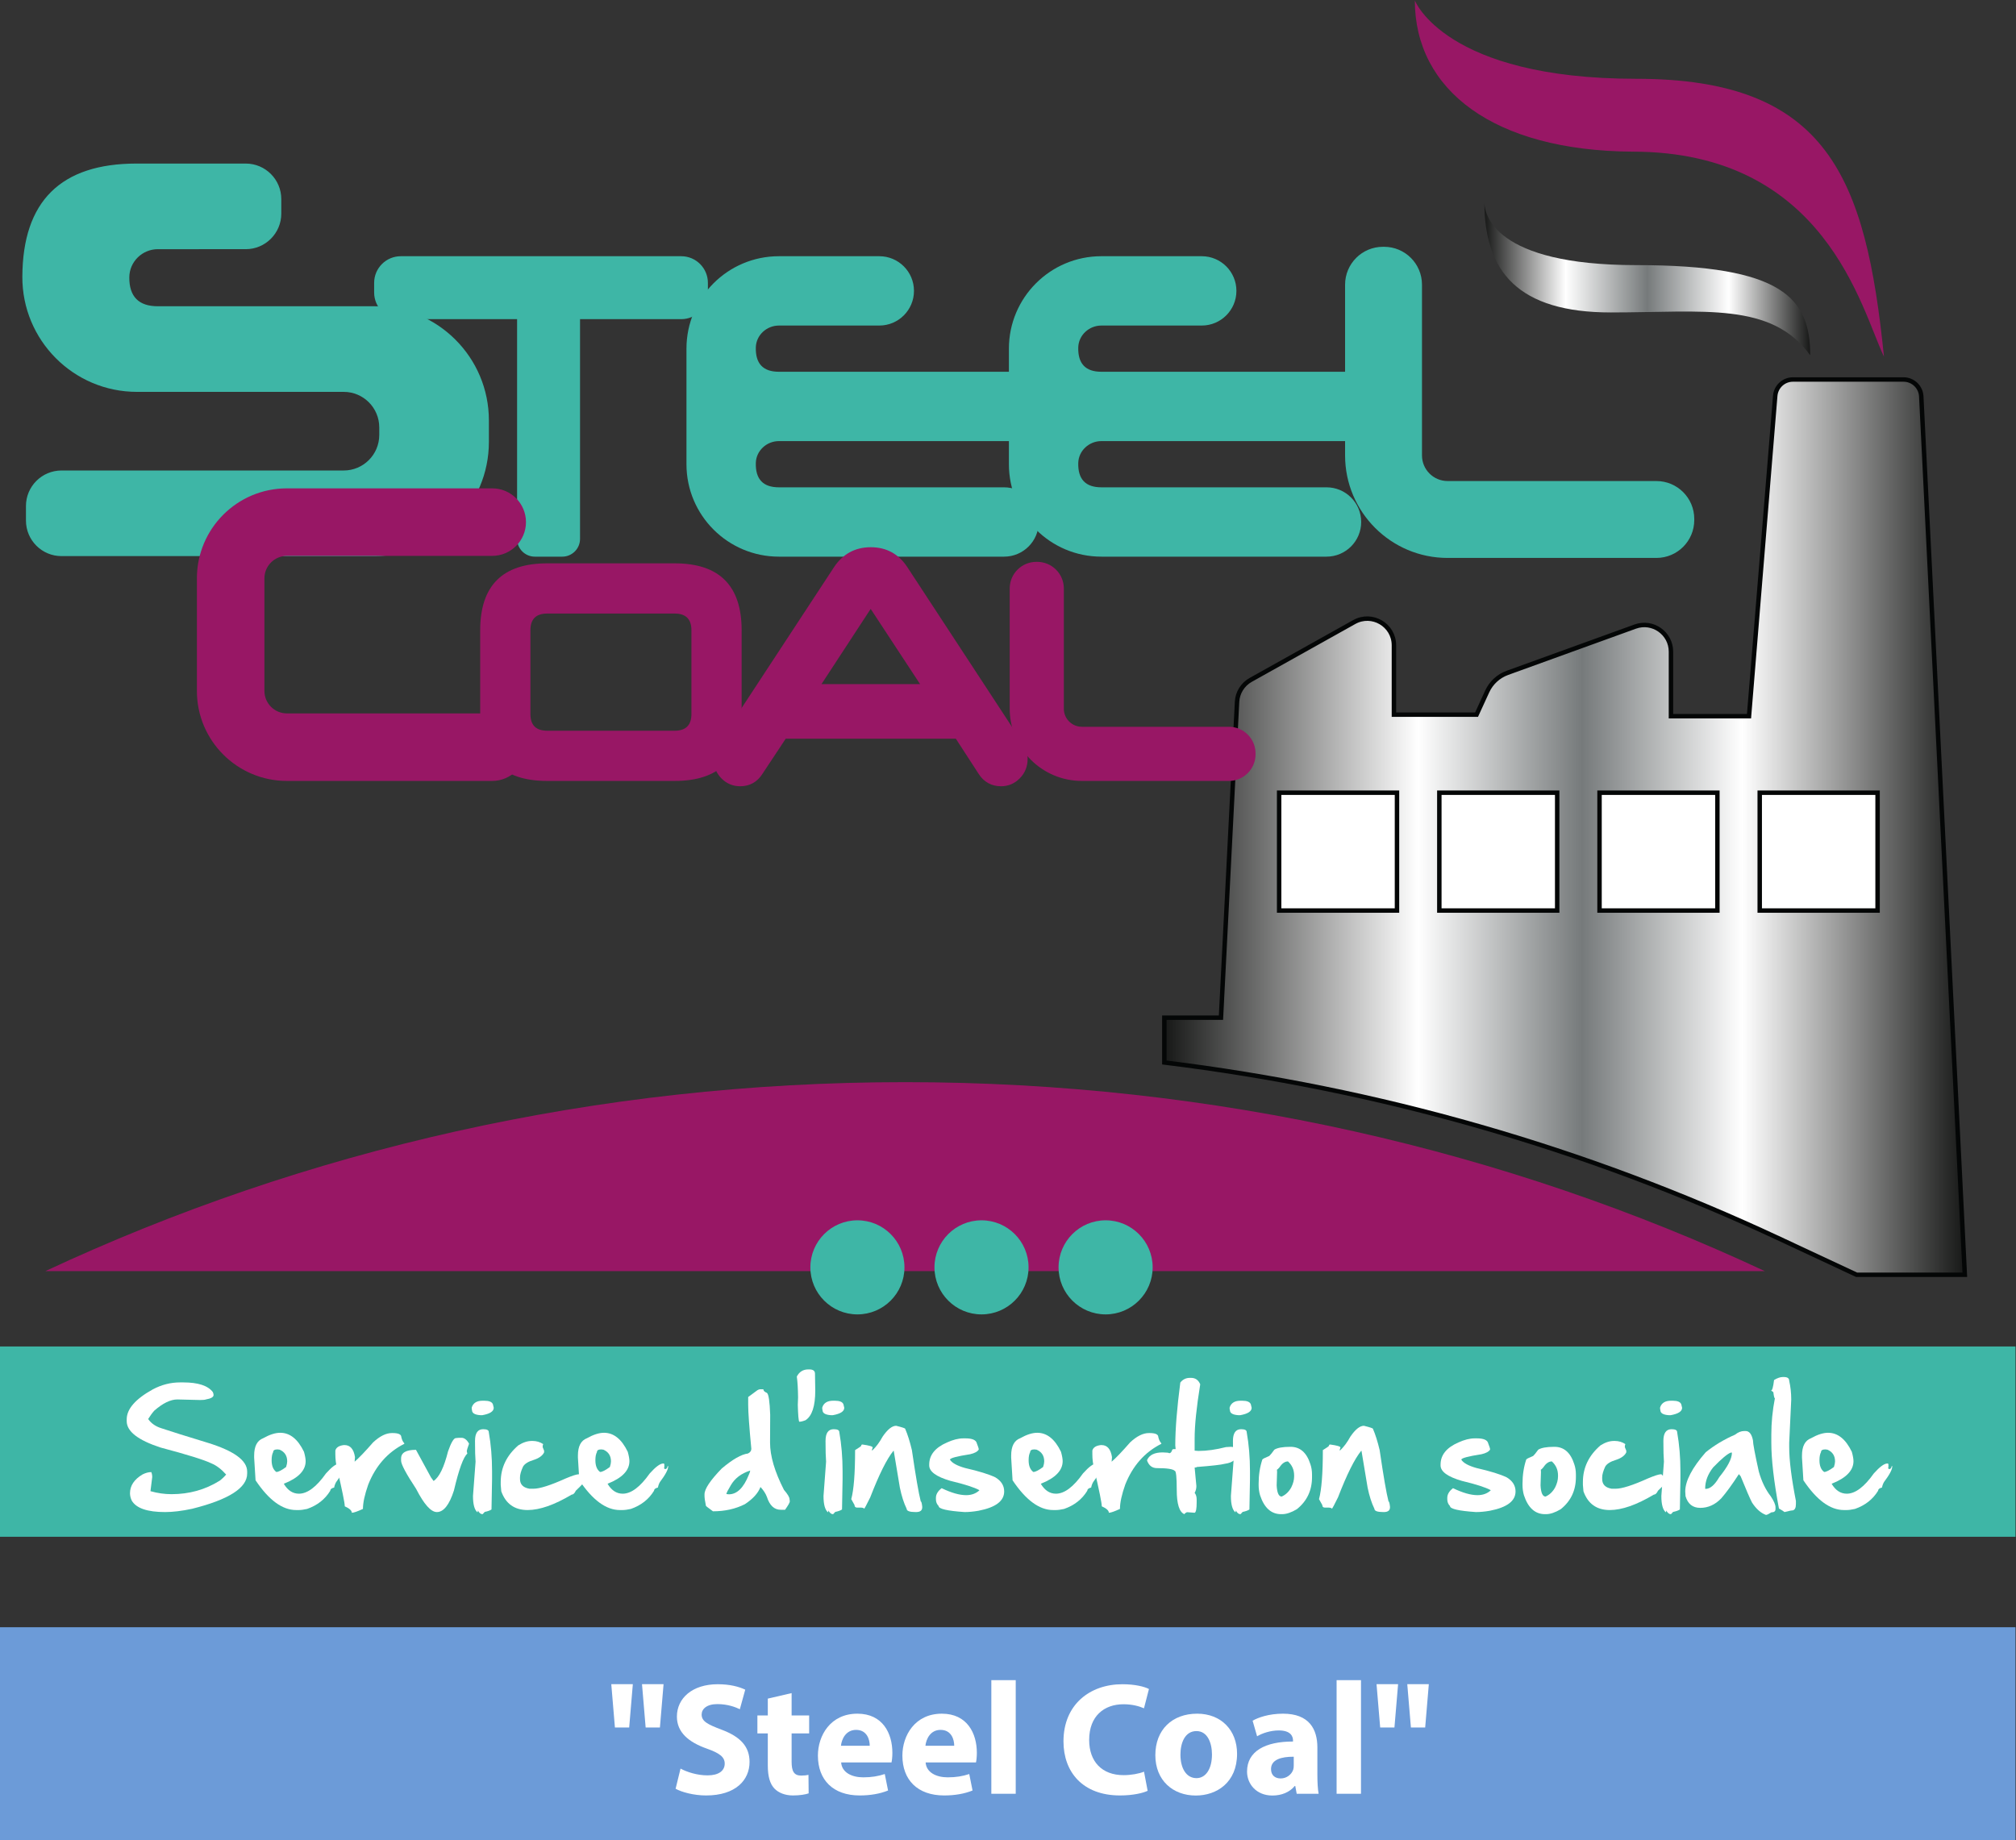<?xml version="1.0" encoding="UTF-8" standalone="no"?>
<svg
   xmlns:dc="http://purl.org/dc/elements/1.1/"
   xmlns:cc="http://creativecommons.org/ns#"
   xmlns:rdf="http://www.w3.org/1999/02/22-rdf-syntax-ns#"
   xmlns:svg="http://www.w3.org/2000/svg"
   xmlns="http://www.w3.org/2000/svg"
   xmlns:sodipodi="http://sodipodi.sourceforge.net/DTD/sodipodi-0.dtd"
   xmlns:inkscape="http://www.inkscape.org/namespaces/inkscape"
   version="1.1"
   id="svg2"
   xml:space="preserve"
   width="746.667"
   height="681.56"
   viewBox="0 0 746.667 681.56"
   sodipodi:docname="the-vector-converter-1250-ZBqXRtmypIRwTFEk.eps"><rect x="0" y="0" width="746.667" height="681.56" fill="#333333" stroke="none"/><defs
     id="defs6"><clipPath
       clipPathUnits="userSpaceOnUse"
       id="clipPath20"><path
         d="m 5158.53,1570.65 h 300.67 l -121,2440.83 c -1.3,26.3 -23,46.95 -49.33,46.95 h -307.22 c -25.72,0 -47.13,-19.73 -49.23,-45.36 l -72.84,-890.21 H 4642.7 v 179.3 c 0,51.37 -51.01,87.15 -99.31,69.66 l -355.07,-128.56 c -24.9,-9.01 -45.14,-27.65 -56.17,-51.72 l -29.53,-64.43 h -229.64 v 192.67 c 0,56.57 -60.85,92.27 -110.24,64.67 l -287.76,-160.81 c -22.26,-12.43 -36.56,-35.44 -37.86,-60.9 l -44.69,-877.65 h -157.35 v -124.52 c 594.87,-72.94 1167.79,-236.61 1710.21,-490.22 z"
         id="path18" /></clipPath><linearGradient
       x1="0"
       y1="0"
       x2="1"
       y2="0"
       gradientUnits="userSpaceOnUse"
       gradientTransform="matrix(2224.12,0,0,-2224.12,3235.08,2814.54)"
       spreadMethod="pad"
       id="linearGradient32"><stop
         style="stop-opacity:1;stop-color:#171817"
         offset="0"
         id="stop22" /><stop
         style="stop-opacity:1;stop-color:#ffffff"
         offset="0.317"
         id="stop24" /><stop
         style="stop-opacity:1;stop-color:#767a7b"
         offset="0.522"
         id="stop26" /><stop
         style="stop-opacity:1;stop-color:#ffffff"
         offset="0.722"
         id="stop28" /><stop
         style="stop-opacity:1;stop-color:#171817"
         offset="1"
         id="stop30" /></linearGradient><clipPath
       clipPathUnits="userSpaceOnUse"
       id="clipPath46"><path
         d="m 5029.54,4125.83 c 0,157.83 -74.93,250.46 -483.21,250.46 -396.28,0 -422.01,142.39 -422.01,174.98 0,-193.85 94.35,-306.52 351.67,-306.52 257.32,0 445.48,30.33 553.55,-118.92 z"
         id="path44" /></clipPath><linearGradient
       x1="0"
       y1="0"
       x2="1"
       y2="0"
       gradientUnits="userSpaceOnUse"
       gradientTransform="matrix(905.223,0,0,-905.223,4124.32,4338.55)"
       spreadMethod="pad"
       id="linearGradient58"><stop
         style="stop-opacity:1;stop-color:#171817"
         offset="0"
         id="stop48" /><stop
         style="stop-opacity:1;stop-color:#ffffff"
         offset="0.25"
         id="stop50" /><stop
         style="stop-opacity:1;stop-color:#767a7b"
         offset="0.5"
         id="stop52" /><stop
         style="stop-opacity:1;stop-color:#ffffff"
         offset="0.75"
         id="stop54" /><stop
         style="stop-opacity:1;stop-color:#171817"
         offset="1"
         id="stop56" /></linearGradient></defs><sodipodi:namedview
     pagecolor="#ffffff"
     bordercolor="#666666"
     borderopacity="1"
     objecttolerance="10"
     gridtolerance="10"
     guidetolerance="10"
     inkscape:pageopacity="0"
     inkscape:pageshadow="2"
     inkscape:window-width="640"
     inkscape:window-height="480"
     id="namedview4" /><g
     id="g10"
     inkscape:groupmode="layer"
     inkscape:label="ink_ext_XXXXXX"
     transform="matrix(1.333,0,0,-1.333,0,681.56)"><g
       id="g12"
       transform="scale(0.1)"><g
         id="g14"><g
           id="g16"
           clip-path="url(#clipPath20)"><path
             d="m 5158.53,1570.65 h 300.67 l -121,2440.83 c -1.3,26.3 -23,46.95 -49.33,46.95 h -307.22 c -25.72,0 -47.13,-19.73 -49.23,-45.36 l -72.84,-890.21 H 4642.7 v 179.3 c 0,51.37 -51.01,87.15 -99.31,69.66 l -355.07,-128.56 c -24.9,-9.01 -45.14,-27.65 -56.17,-51.72 l -29.53,-64.43 h -229.64 v 192.67 c 0,56.57 -60.85,92.27 -110.24,64.67 l -287.76,-160.81 c -22.26,-12.43 -36.56,-35.44 -37.86,-60.9 l -44.69,-877.65 h -157.35 v -124.52 c 594.87,-72.94 1167.79,-236.61 1710.21,-490.22 l 213.24,-99.7"
             style="fill:url(#linearGradient32);fill-opacity:1;fill-rule:nonzero;stroke:none"
             id="path34" /></g></g><path
         d="m 5158.53,1570.65 h 300.67 l -121,2440.83 c -1.3,26.3 -23,46.95 -49.33,46.95 h -307.22 c -25.72,0 -47.13,-19.73 -49.23,-45.36 l -72.84,-890.21 H 4642.7 v 179.3 c 0,51.37 -51.01,87.15 -99.31,69.66 l -355.07,-128.56 c -24.9,-9.01 -45.14,-27.65 -56.17,-51.72 l -29.53,-64.43 h -229.64 v 192.67 c 0,56.57 -60.85,92.27 -110.24,64.67 l -287.76,-160.81 c -22.26,-12.43 -36.56,-35.44 -37.86,-60.9 l -44.69,-877.65 h -157.35 v -124.52 c 594.87,-72.94 1167.79,-236.61 1710.21,-490.22 z"
         style="fill:none;stroke:#040606;stroke-width:12.348;stroke-linecap:butt;stroke-linejoin:miter;stroke-miterlimit:10;stroke-dasharray:none;stroke-opacity:1"
         id="path36" /><path
         d="m 5234.54,4122.12 c -50.62,498.59 -156.92,771.93 -688.41,771.93 -531.5,0 -615.02,217.66 -615.02,217.66 0,-248.03 217.66,-417.6 604.89,-420.13 536.56,0 635.26,-437.85 698.54,-569.46"
         style="fill:#981765;fill-opacity:1;fill-rule:nonzero;stroke:none"
         id="path38" /><g
         id="g40"><g
           id="g42"
           clip-path="url(#clipPath46)"><path
             d="m 5029.54,4125.83 c 0,157.83 -74.93,250.46 -483.21,250.46 -396.28,0 -422.01,142.39 -422.01,174.98 0,-193.85 94.35,-306.52 351.67,-306.52 257.32,0 445.48,30.33 553.55,-118.92"
             style="fill:url(#linearGradient58);fill-opacity:1;fill-rule:nonzero;stroke:none"
             id="path60" /></g></g><path
         d="m 3881.48,2582.77 h -327.45 v 327.46 h 327.45 v -327.46"
         style="fill:#ffffff;fill-opacity:1;fill-rule:nonzero;stroke:none"
         id="path62" /><path
         d="m 3881.48,2582.77 h -327.45 v 327.46 h 327.45 z"
         style="fill:none;stroke:#040606;stroke-width:12.348;stroke-linecap:butt;stroke-linejoin:miter;stroke-miterlimit:10;stroke-dasharray:none;stroke-opacity:1"
         id="path64" /><path
         d="m 4326.59,2582.77 h -327.45 v 327.46 h 327.45 v -327.46"
         style="fill:#ffffff;fill-opacity:1;fill-rule:nonzero;stroke:none"
         id="path66" /><path
         d="m 4326.59,2582.77 h -327.45 v 327.46 h 327.45 z"
         style="fill:none;stroke:#040606;stroke-width:12.348;stroke-linecap:butt;stroke-linejoin:miter;stroke-miterlimit:10;stroke-dasharray:none;stroke-opacity:1"
         id="path68" /><path
         d="m 4771.7,2910.23 v -327.46 h -327.46 v 327.46 h 327.46"
         style="fill:#ffffff;fill-opacity:1;fill-rule:nonzero;stroke:none"
         id="path70" /><path
         d="m 4771.7,2910.23 v -327.46 h -327.46 v 327.46 z"
         style="fill:none;stroke:#040606;stroke-width:12.348;stroke-linecap:butt;stroke-linejoin:miter;stroke-miterlimit:10;stroke-dasharray:none;stroke-opacity:1"
         id="path72" /><path
         d="m 5216.8,2910.23 v -327.46 h -327.45 v 327.46 h 327.45"
         style="fill:#ffffff;fill-opacity:1;fill-rule:nonzero;stroke:none"
         id="path74" /><path
         d="m 5216.8,2910.23 v -327.46 h -327.45 v 327.46 z"
         style="fill:none;stroke:#040606;stroke-width:12.348;stroke-linecap:butt;stroke-linejoin:miter;stroke-miterlimit:10;stroke-dasharray:none;stroke-opacity:1"
         id="path76" /><path
         d="M 5600,842.629 H 0 V 1371.42 H 5600 V 842.629"
         style="fill:#3eb6a6;fill-opacity:1;fill-rule:nonzero;stroke:none"
         id="path78" /><path
         d="m 509.152,1271.57 c 41.266,0 68.711,-9 82.289,-26.97 1.305,-3.25 1.954,-5.91 1.954,-7.96 0,-5.83 -7.114,-9.98 -21.344,-12.44 -2.457,-1.04 -7.91,-1.55 -16.328,-1.55 l -62.875,1.55 c -19.028,0 -40.399,-10.35 -64.055,-31.04 -5.332,-5.84 -11.023,-13.61 -17.102,-23.3 8.297,-12.04 20.524,-20.57 36.684,-25.64 26.676,-8.92 69.578,-22.38 128.719,-40.37 73.125,-22.53 109.664,-49.18 109.664,-79.98 v -5.62 c 0,-39.738 -50.985,-72.352 -152.957,-97.84 -28.34,-6.078 -53.375,-9.121 -75.129,-9.121 -49.297,0 -80.168,10.609 -92.586,31.84 -3.234,6.851 -4.875,13.652 -4.875,20.383 0,21.07 11.648,38.558 34.949,52.398 8.535,4.27 16.641,6.42 24.262,6.42 1.687,-4.03 2.531,-8.68 2.531,-13.99 l -4.848,-39.02 c 19.657,-5.57 39.145,-8.351 58.438,-8.351 49.301,0 93.941,12.5 133.93,37.48 6.875,5.281 12.804,11.001 17.871,17.081 -13.215,14.88 -26.867,25.23 -40.977,31.06 -20.043,9.7 -67.219,24.39 -141.5,44.07 -62.515,20.45 -93.773,44.83 -93.773,73.17 v 5.04 c 0,28.75 24.144,56.51 72.402,83.28 24.336,12.95 49.637,19.42 75.926,19.42 h 8.73"
         style="fill:#ffffff;fill-opacity:1;fill-rule:nonzero;stroke:none"
         id="path80" /><path
         d="m 767.723,1022.71 c 5.812,0 14.879,4.59 27.179,13.78 2.051,6.46 3.086,11.65 3.086,15.53 0,15.65 -6.968,26.53 -20.957,32.61 l -6.004,0.77 c -8.031,0 -12.058,-2.51 -12.058,-7.55 -2.848,-5.19 -4.27,-12.69 -4.27,-22.53 0,-15.41 4.34,-26.29 13.024,-32.61 z m 76.863,56.1 c 3.109,-11.14 4.656,-19.8 4.656,-26.02 0,-25.88 -20.117,-46.79 -60.371,-62.708 v -0.773 c 10.879,-17.989 24.797,-26.989 41.75,-26.989 23.539,0 48.574,18.77 75.106,56.32 16.449,18.35 28.941,27.57 37.476,27.57 h 1.543 l 1.57,-1.76 v -7.96 l -0.796,-3.11 c 0.265,-1.28 1.3,-2.2 3.113,-2.71 3.496,0 5.762,2.78 6.801,8.35 h 1.543 v -0.77 c 0,-8.81 -7.622,-23.3 -22.887,-43.488 -2.727,-4.68 -4.61,-9.793 -5.645,-15.34 -7.117,-1.692 -10.683,-4.602 -10.683,-8.731 -14.617,-23.953 -36.106,-40.832 -64.446,-50.671 -9.308,-2.071 -16.882,-3.11 -22.695,-3.11 h -7.957 c -38.18,0 -75.73,27.57 -112.609,82.699 l -3.883,62.901 v 5.81 c 0,25.76 8.344,41.8 25.035,48.14 17.992,10.11 33.789,15.15 47.367,15.15 27.063,0 49.059,-17.61 66.012,-52.8"
         style="fill:#ffffff;fill-opacity:1;fill-rule:nonzero;stroke:none"
         id="path82" /><path
         d="m 1090.73,1130.84 c 16.19,0 24.27,-3.69 24.27,-11.07 1.81,-7.77 4.58,-13.53 8.34,-17.27 v -1.57 c -46.06,-23.3 -79.47,-61.02 -100.16,-113.16 -9.84,-27.829 -14.76,-50.411 -14.76,-67.75 -15.389,-7.11 -25.686,-10.68 -30.869,-10.68 0,6.07 -6.539,12.031 -19.586,17.871 0,8.781 -7.141,43.918 -21.367,105.389 -3.235,12.69 -4.848,25.69 -4.848,39.03 v 10.68 c 2.34,8.54 10.152,13.58 23.488,15.12 h 1.93 c 15.918,0 25.637,-11.12 29.137,-33.38 l -0.989,-12.8 c 12.036,10.34 29.184,28.26 51.444,53.76 18.52,17.22 35.86,25.83 52.02,25.83 h 1.95"
         style="fill:#ffffff;fill-opacity:1;fill-rule:nonzero;stroke:none"
         id="path84" /><path
         d="m 1282.14,1117.64 c 8.03,0 15.07,-5.45 21.17,-16.32 -4.03,-11.12 -6.15,-17.97 -6.41,-20.58 l 1.56,-7.18 c -10.87,-9.05 -23.29,-43.22 -37.28,-102.478 -12.81,-39.871 -28.61,-59.793 -47.37,-59.793 -16.43,0 -35.65,21.461 -57.64,64.441 -27.84,42.19 -41.75,68.33 -41.75,78.43 v 6.2 c 0,15.92 13.79,23.88 41.36,23.88 l 41.73,-76.67 7.18,-9.91 c 15.66,10.37 29.04,37.79 40.18,82.31 8.66,24.58 15.92,36.88 21.76,36.88 l 8.34,0.79 h 7.17"
         style="fill:#ffffff;fill-opacity:1;fill-rule:nonzero;stroke:none"
         id="path86" /><path
         d="m 1358.06,1133.56 c 6.08,-34.44 9.12,-70.62 9.12,-108.53 v -22.69 l -1.55,-83.891 c -4.29,-2.84 -10.56,-5.109 -18.83,-6.769 l -5.84,-6.231 h -0.77 c -4.54,0 -8.66,3.43 -12.42,10.301 0,-3.23 -0.53,-4.871 -1.55,-4.871 -8.03,6.992 -12.03,22.019 -12.03,45.051 l 7.16,95.32 c -1.04,12.54 -1.54,31.76 -1.54,57.64 0,21.75 7.57,32.63 22.72,32.63 10.34,0 15.53,-2.65 15.53,-7.96 z m -12.45,87.14 c 13.34,0 21.3,-3.28 23.91,-9.89 l 2.31,-9.69 c 0,-9.99 -10.54,-16.84 -31.64,-20.6 h -5.62 c -15.41,1.04 -23.11,5.69 -23.11,13.99 l -0.77,3.11 v 4.27 c 4.01,12.54 14.09,18.81 30.27,18.81 h 4.65"
         style="fill:#ffffff;fill-opacity:1;fill-rule:nonzero;stroke:none"
         id="path88" /><path
         d="m 1479.95,1108.89 c 10.61,0 20.38,-2.9 29.31,-8.73 -1.04,-1.81 -1.55,-4.58 -1.55,-8.35 l 4.08,-9.89 v -4.87 c -4.54,-9.19 -14.23,-16.18 -29.11,-20.96 -15.15,-4.53 -24.99,-10.73 -29.52,-18.64 -5.55,-12.28 -8.35,-22.12 -8.35,-29.5 v -4.84 c 0,-15.028 8.81,-24.02 26.41,-26.989 h 11.07 c 17.46,0 47.42,9.57 89.87,28.719 18.25,7.65 30.14,11.46 35.71,11.46 h 1.57 c 9.05,-8.8 13.7,-15.41 13.97,-19.8 -0.51,-2.969 -8.35,-11.578 -23.49,-25.809 -3.36,-7.261 -7.19,-10.871 -11.46,-10.871 -48,-28.609 -88.83,-42.91 -122.47,-42.91 -36.37,0 -60.78,17.34 -73.2,52.02 l -1.54,17.871 v 7.961 c 0,39.848 16.3,73.828 48.91,101.898 12.95,8.15 25.37,12.23 37.26,12.23 h 2.53"
         style="fill:#ffffff;fill-opacity:1;fill-rule:nonzero;stroke:none"
         id="path90" /><path
         d="m 1667.28,1022.71 c 5.83,0 14.88,4.59 27.18,13.78 2.07,6.46 3.11,11.65 3.11,15.53 0,15.65 -7,26.53 -20.96,32.61 l -6.03,0.77 c -8.03,0 -12.03,-2.51 -12.03,-7.55 -2.85,-5.19 -4.27,-12.69 -4.27,-22.53 0,-15.41 4.34,-26.29 13,-32.61 z m 76.89,56.1 c 3.08,-11.14 4.65,-19.8 4.65,-26.02 0,-25.88 -20.14,-46.79 -60.37,-62.708 v -0.773 c 10.86,-17.989 24.77,-26.989 41.73,-26.989 23.56,0 48.59,18.77 75.12,56.32 16.43,18.35 28.92,27.57 37.46,27.57 h 1.57 l 1.54,-1.76 v -7.96 l -0.77,-3.11 c 0.26,-1.28 1.3,-2.2 3.11,-2.71 3.5,0 5.74,2.78 6.78,8.35 h 1.57 v -0.77 c 0,-8.81 -7.65,-23.3 -22.92,-43.488 -2.72,-4.68 -4.58,-9.793 -5.62,-15.34 -7.14,-1.692 -10.68,-4.602 -10.68,-8.731 -14.62,-23.953 -36.11,-40.832 -64.44,-50.671 -9.34,-2.071 -16.91,-3.11 -22.72,-3.11 h -7.96 c -38.18,0 -75.71,27.57 -112.59,82.699 l -3.88,62.901 v 5.81 c 0,25.76 8.35,41.8 25.04,48.14 17.99,10.11 33.79,15.15 47.36,15.15 27.04,0 49.06,-17.61 66.02,-52.8"
         style="fill:#ffffff;fill-opacity:1;fill-rule:nonzero;stroke:none"
         id="path92" /><path
         d="m 2025.04,960.59 c 22.53,0 40.98,17.922 55.33,53.78 2.58,5.28 3.88,9.38 3.88,12.23 -24.57,-7.91 -42.44,-21.44 -53.56,-40.588 -8.3,-13.703 -12.45,-21.93 -12.45,-24.653 z m 95.9,291.97 c 0,-4.03 3.3,-7.38 9.91,-10.11 4.78,-3.37 7.81,-23.75 9.12,-61.13 l -0.39,-77.09 c 0,-37.14 12.88,-80.89 38.64,-131.218 10.34,-11.922 15.53,-20.653 15.53,-26.192 l 0.77,-5.648 c 0,-3.231 -4.41,-11.07 -13.19,-23.492 h -12.25 c -17.85,0 -30.61,11.922 -38.23,35.718 -3.5,9.332 -9.45,18.5 -17.87,27.571 -6.59,-17.219 -21.03,-33.137 -43.29,-47.758 -26,-13.191 -55.57,-19.801 -88.71,-19.801 -13.07,9.461 -19.61,14.57 -19.61,15.34 -2.58,13.07 -3.88,22.141 -3.88,27.18 v 4.66 c 0,14.879 15.92,38.75 47.75,71.63 30.15,25.49 54.44,39.41 72.82,41.75 6.31,2.96 9.5,7.35 9.5,13.19 -5.84,60.94 -8.73,101.58 -8.73,121.92 V 1231 l 25.8,19.03 c 2.85,1.69 5.38,2.53 7.58,2.53 h 8.73"
         style="fill:#ffffff;fill-opacity:1;fill-rule:nonzero;stroke:none"
         id="path94" /><path
         d="m 2248.5,1307.67 c 10.61,0 15.92,-3.93 15.92,-11.84 l 0.77,-46.96 c 0,-43.24 -9,-70.67 -26.99,-82.32 -7.12,-2.84 -12.93,-4.26 -17.46,-4.26 -1.96,2.84 -3.31,18.42 -4.08,46.79 l 0.77,20.76 c -0.26,23.81 -1.42,43.15 -3.49,58.03 6.87,13.22 17.48,19.8 31.83,19.8 h 2.73"
         style="fill:#ffffff;fill-opacity:1;fill-rule:nonzero;stroke:none"
         id="path96" /><path
         d="m 2331.97,1133.56 c 6.08,-34.44 9.12,-70.62 9.12,-108.53 v -22.69 l -1.55,-83.891 c -4.29,-2.84 -10.56,-5.109 -18.83,-6.769 l -5.84,-6.231 h -0.77 c -4.54,0 -8.66,3.43 -12.42,10.301 0,-3.23 -0.53,-4.871 -1.55,-4.871 -8.03,6.992 -12.03,22.019 -12.03,45.051 l 7.16,95.32 c -1.03,12.54 -1.54,31.76 -1.54,57.64 0,21.75 7.57,32.63 22.72,32.63 10.35,0 15.53,-2.65 15.53,-7.96 z m -12.44,87.14 c 13.33,0 21.29,-3.28 23.9,-9.89 l 2.31,-9.69 c 0,-9.99 -10.54,-16.84 -31.64,-20.6 h -5.62 c -15.41,1.04 -23.11,5.69 -23.11,13.99 l -0.77,3.11 v 4.27 c 4.01,12.54 14.09,18.81 30.27,18.81 h 4.66"
         style="fill:#ffffff;fill-opacity:1;fill-rule:nonzero;stroke:none"
         id="path98" /><path
         d="m 2515.03,1142.68 c 6.85,-15.92 13.07,-35.67 18.64,-59.21 10.61,-72.6 18.81,-120.161 24.65,-142.681 1.69,0 3.04,-4.918 4.07,-14.758 v -1.551 c 0,-8.8 -5.69,-13.191 -17.07,-13.191 h -1.57 c -16.42,0 -24.65,3.043 -24.65,9.121 -7.76,15.91 -14.03,35.449 -18.83,58.629 l -17.08,102.471 h -0.77 c -18.26,-22.26 -39.75,-65.33 -64.47,-129.268 -10.2,-20.844 -15.92,-31.453 -17.07,-31.832 0,1.68 -2.66,2.77 -7.96,3.301 h -11.46 c -4.77,0 -7.19,2.391 -7.19,7.187 l -9.11,16.301 c 7.11,25.883 10.68,71.291 10.68,136.271 10.88,6.61 16.57,10.61 17.08,12.03 0,2.34 1.11,3.5 3.3,3.5 19.03,-2.6 28.53,-5.38 28.53,-8.34 l -2.31,-7.19 0.77,-0.77 h 0.77 c 10.35,9.81 19.8,22.57 28.34,38.22 13.72,20.07 26.26,30.1 37.67,30.1 16.69,-4.15 25.04,-6.92 25.04,-8.34"
         style="fill:#ffffff;fill-opacity:1;fill-rule:nonzero;stroke:none"
         id="path100" /><path
         d="m 2682.74,1116.08 c 18.89,0 29.38,-4.66 31.45,-13.97 3.5,-8.68 5.24,-14.37 5.24,-17.1 -3.5,-5.81 -11.46,-10.15 -23.88,-13 -37.38,-5.81 -56.1,-10.87 -56.1,-15.14 5.57,-9.05 19.49,-16.77 41.75,-23.11 38.95,-8.92 67.17,-17.65 84.63,-26.19 16.18,-9.84 24.26,-22.84 24.26,-39.019 0,-26.531 -23.68,-44.379 -71.05,-53.571 -13.84,-2.46 -26.84,-3.691 -39.02,-3.691 -48,3.231 -72.02,8.801 -72.02,16.691 -5.04,5.04 -7.57,11.309 -7.57,18.84 v 3.879 c 0,9.813 5.3,18.813 15.92,26.961 26.79,-12.918 49.44,-19.41 67.96,-19.41 14.86,0 27.11,4.41 36.68,13.211 v 0.781 c -13.84,7.617 -40.63,16.227 -80.36,25.797 -39.21,11.411 -58.82,25.711 -58.82,42.911 v 2.34 c 0,26.53 16.42,46.98 49.3,61.33 16.69,7.65 31.76,11.46 45.22,11.46 h 6.41"
         style="fill:#ffffff;fill-opacity:1;fill-rule:nonzero;stroke:none"
         id="path102" /><path
         d="m 2871.03,1022.71 c 5.84,0 14.88,4.59 27.18,13.78 2.08,6.46 3.12,11.65 3.12,15.53 0,15.65 -7,26.53 -20.96,32.61 l -6.03,0.77 c -8.03,0 -12.04,-2.51 -12.04,-7.55 -2.84,-5.19 -4.27,-12.69 -4.27,-22.53 0,-15.41 4.34,-26.29 13,-32.61 z m 76.89,56.1 c 3.09,-11.14 4.66,-19.8 4.66,-26.02 0,-25.88 -20.14,-46.79 -60.37,-62.708 v -0.773 c 10.85,-17.989 24.77,-26.989 41.72,-26.989 23.57,0 48.6,18.77 75.13,56.32 16.43,18.35 28.94,27.57 37.48,27.57 h 1.54 l 1.55,-1.76 v -7.96 l -0.77,-3.11 c 0.24,-1.28 1.3,-2.2 3.08,-2.71 3.52,0 5.79,2.78 6.8,8.35 h 1.6 v -0.77 c 0,-8.81 -7.67,-23.3 -22.92,-43.488 -2.75,-4.68 -4.6,-9.793 -5.64,-15.34 -7.14,-1.692 -10.68,-4.602 -10.68,-8.731 -14.62,-23.953 -36.11,-40.832 -64.45,-50.671 -9.33,-2.071 -16.9,-3.11 -22.72,-3.11 h -7.96 c -38.17,0 -75.7,27.57 -112.58,82.699 l -3.88,62.901 v 5.81 c 0,25.76 8.34,41.8 25.03,48.14 17.99,10.11 33.79,15.15 47.37,15.15 27.04,0 49.06,-17.61 66.01,-52.8"
         style="fill:#ffffff;fill-opacity:1;fill-rule:nonzero;stroke:none"
         id="path104" /><path
         d="m 3194.07,1130.84 c 16.18,0 24.26,-3.69 24.26,-11.07 1.81,-7.77 4.61,-13.53 8.35,-17.27 v -1.57 c -46.07,-23.3 -79.45,-61.02 -100.16,-113.16 -9.84,-27.829 -14.76,-50.411 -14.76,-67.75 -15.39,-7.11 -25.69,-10.68 -30.85,-10.68 0,6.07 -6.54,12.031 -19.61,17.871 0,8.781 -7.11,43.918 -21.37,105.389 -3.23,12.69 -4.85,25.69 -4.85,39.03 v 10.68 c 2.34,8.54 10.16,13.58 23.5,15.12 h 1.95 c 15.92,0 25.61,-11.12 29.11,-33.38 l -0.97,-12.8 c 12.04,10.34 29.19,28.26 51.45,53.76 18.5,17.22 35.84,25.83 52.02,25.83 h 1.93"
         style="fill:#ffffff;fill-opacity:1;fill-rule:nonzero;stroke:none"
         id="path106" /><path
         d="m 3309.38,1284.18 c 11.89,0 20.38,-5.93 25.42,-17.85 -10.35,-63.79 -15.53,-114.15 -15.53,-151.03 v -33.38 l 10.68,-0.79 c 23.03,0 48.45,3.57 76.29,10.68 l 13.19,0.77 c 11.91,0 17.87,-5.69 17.87,-17.07 0,-16.96 -11.41,-26.99 -34.17,-30.1 -10.09,-2.7 -36.18,-5.69 -78.24,-8.92 0,-1.04 -1.86,-1.55 -5.62,-1.55 l 4.84,-51.249 c 0,-7.109 -1.61,-13.461 -4.84,-19.031 3.76,-4.531 5.62,-10.73 5.62,-18.64 v -7.961 c 0,-17.848 -1.86,-27.418 -5.62,-28.719 l -20.38,1.539 c -2.34,0 -5.12,-1.809 -8.35,-5.43 -13.99,6.082 -20.98,28.61 -20.98,67.563 0,35.208 -1.86,52.788 -5.62,52.788 -4.8,5.07 -21.34,7.58 -49.68,7.58 -12.69,0 -21.68,6.8 -26.99,20.37 v 2.34 c 6.34,13.99 20.76,20.96 43.29,20.96 11.89,-0.24 17.85,-1.03 17.85,-2.31 4,0 6.92,3.3 8.73,9.89 l 2.53,1.56 h 6.8 l -0.99,10.47 c 0,45.05 4.68,103.2 13.99,174.52 6.85,8.68 15.73,13 26.6,13 h 3.31"
         style="fill:#ffffff;fill-opacity:1;fill-rule:nonzero;stroke:none"
         id="path108" /><path
         d="m 3463.9,1133.56 c 6.11,-34.44 9.14,-70.62 9.14,-108.53 v -22.69 l -1.56,-83.891 c -4.27,-2.84 -10.54,-5.109 -18.82,-6.769 l -5.83,-6.231 h -0.77 c -4.54,0 -8.69,3.43 -12.42,10.301 0,-3.23 -0.54,-4.871 -1.57,-4.871 -8.01,6.992 -12.04,22.019 -12.04,45.051 l 7.19,95.32 c -1.04,12.54 -1.54,31.76 -1.54,57.64 0,21.75 7.57,32.63 22.69,32.63 10.37,0 15.53,-2.65 15.53,-7.96 z m -12.42,87.14 c 13.34,0 21.3,-3.28 23.88,-9.89 l 2.34,-9.69 c 0,-9.99 -10.56,-16.84 -31.64,-20.6 h -5.65 c -15.38,1.04 -23.08,5.69 -23.08,13.99 l -0.79,3.11 v 4.27 c 4.02,12.54 14.1,18.81 30.29,18.81 h 4.65"
         style="fill:#ffffff;fill-opacity:1;fill-rule:nonzero;stroke:none"
         id="path110" /><path
         d="m 3548.34,1022.71 -1.16,-37.089 c 1.04,-20.84 5.69,-31.262 13.99,-31.262 11.12,4.922 20,13.411 26.58,25.45 5.31,10.613 7.96,20.761 7.96,30.481 v 2.9 c 0,15.53 -5.69,28.48 -17.08,38.83 -8.53,0 -16.37,-5.43 -23.49,-16.31 -3.23,-3.88 -5.62,-6.07 -7.19,-6.6 z m 37.48,69.87 c 26.53,0 44.91,-16.18 55.13,-48.52 2.97,-8.68 4.47,-18.19 4.47,-28.53 v -7.19 c 0,-36.879 -14.04,-66.59 -42.14,-89.09 -15.39,-9.191 -29.06,-13.801 -40.95,-13.801 h -2.73 c -27.56,0 -47.1,17.61 -58.63,52.801 -2.58,9.07 -3.88,18.449 -3.88,28.141 v 4.097 c 0,23.812 3.45,46.072 10.3,66.762 1.04,1.81 7.45,5.12 19.22,9.91 2.85,2.46 7.57,8.28 14.16,17.47 8.56,5.3 23.3,7.95 44.28,7.95 h 0.77"
         style="fill:#ffffff;fill-opacity:1;fill-rule:nonzero;stroke:none"
         id="path112" /><path
         d="m 3814.68,1142.68 c 6.87,-15.92 13.07,-35.67 18.64,-59.21 10.61,-72.6 18.84,-120.161 24.65,-142.681 1.69,0 3.04,-4.918 4.07,-14.758 v -1.551 c 0,-8.8 -5.69,-13.191 -17.07,-13.191 h -1.57 c -16.42,0 -24.65,3.043 -24.65,9.121 -7.76,15.91 -14.03,35.449 -18.83,58.629 l -17.08,102.471 h -0.77 c -18.26,-22.26 -39.72,-65.33 -64.44,-129.268 -10.23,-20.844 -15.92,-31.453 -17.1,-31.832 0,1.68 -2.66,2.77 -7.96,3.301 h -11.44 c -4.79,0 -7.18,2.391 -7.18,7.187 l -9.14,16.301 c 7.11,25.883 10.68,71.291 10.68,136.271 10.88,6.61 16.57,10.61 17.08,12.03 0,2.34 1.11,3.5 3.3,3.5 19.03,-2.6 28.53,-5.38 28.53,-8.34 l -2.31,-7.19 0.77,-0.77 h 0.77 c 10.35,9.81 19.8,22.57 28.34,38.22 13.72,20.07 26.29,30.1 37.67,30.1 16.69,-4.15 25.04,-6.92 25.04,-8.34"
         style="fill:#ffffff;fill-opacity:1;fill-rule:nonzero;stroke:none"
         id="path114" /><path
         d="m 4103.54,1116.08 c 18.88,0 29.37,-4.66 31.45,-13.97 3.5,-8.68 5.23,-14.37 5.23,-17.1 -3.5,-5.81 -11.45,-10.15 -23.88,-13 -37.4,-5.81 -56.09,-10.87 -56.09,-15.14 5.57,-9.05 19.46,-16.77 41.72,-23.11 38.98,-8.92 67.17,-17.65 84.66,-26.19 16.15,-9.84 24.26,-22.84 24.26,-39.019 0,-26.531 -23.69,-44.379 -71.05,-53.571 -13.85,-2.46 -26.87,-3.691 -39.03,-3.691 -48.02,3.231 -72.01,8.801 -72.01,16.691 -5.04,5.04 -7.58,11.309 -7.58,18.84 v 3.879 c 0,9.813 5.31,18.813 15.92,26.961 26.8,-12.918 49.44,-19.41 67.94,-19.41 14.88,0 27.11,4.41 36.69,13.211 v 0.781 c -13.85,7.617 -40.62,16.227 -80.37,25.797 -39.21,11.411 -58.82,25.711 -58.82,42.911 v 2.34 c 0,26.53 16.45,46.98 49.32,61.33 16.69,7.65 31.77,11.46 45.22,11.46 h 6.42"
         style="fill:#ffffff;fill-opacity:1;fill-rule:nonzero;stroke:none"
         id="path116" /><path
         d="m 4281.53,1022.71 -1.16,-37.089 c 1.04,-20.84 5.69,-31.262 13.99,-31.262 11.12,4.922 19.99,13.411 26.58,25.45 5.3,10.613 7.96,20.761 7.96,30.481 v 2.9 c 0,15.53 -5.69,28.48 -17.08,38.83 -8.54,0 -16.37,-5.43 -23.49,-16.31 -3.23,-3.88 -5.62,-6.07 -7.19,-6.6 z m 37.48,69.87 c 26.53,0 44.91,-16.18 55.13,-48.52 2.97,-8.68 4.46,-18.19 4.46,-28.53 v -7.19 c 0,-36.879 -14.03,-66.59 -42.13,-89.09 -15.39,-9.191 -29.06,-13.801 -40.95,-13.801 h -2.73 c -27.56,0 -47.1,17.61 -58.63,52.801 -2.58,9.07 -3.88,18.449 -3.88,28.141 v 4.097 c 0,23.812 3.45,46.072 10.3,66.762 1.03,1.81 7.45,5.12 19.22,9.91 2.85,2.46 7.57,8.28 14.16,17.47 8.56,5.3 23.29,7.95 44.28,7.95 h 0.77"
         style="fill:#ffffff;fill-opacity:1;fill-rule:nonzero;stroke:none"
         id="path118" /><path
         d="m 4486.75,1108.89 c 10.61,0 20.38,-2.9 29.3,-8.73 -1.03,-1.81 -1.54,-4.58 -1.54,-8.35 l 4.08,-9.89 v -4.87 c -4.54,-9.19 -14.26,-16.18 -29.14,-20.96 -15.12,-4.53 -24.96,-10.73 -29.49,-18.64 -5.58,-12.28 -8.35,-22.12 -8.35,-29.5 v -4.84 c 0,-15.028 8.8,-24.02 26.41,-26.989 h 11.05 c 17.48,0 47.44,9.57 89.88,28.719 18.26,7.65 30.15,11.46 35.72,11.46 h 1.55 c 9.06,-8.8 13.72,-15.41 13.98,-19.8 -0.53,-2.969 -8.34,-11.578 -23.49,-25.809 -3.37,-7.261 -7.18,-10.871 -11.45,-10.871 -48.02,-28.609 -88.85,-42.91 -122.5,-42.91 -36.37,0 -60.75,17.34 -73.17,52.02 l -1.57,17.871 v 7.961 c 0,39.848 16.33,73.828 48.94,101.898 12.92,8.15 25.34,12.23 37.26,12.23 h 2.53"
         style="fill:#ffffff;fill-opacity:1;fill-rule:nonzero;stroke:none"
         id="path120" /><path
         d="m 4659.89,1133.56 c 6.11,-34.44 9.14,-70.62 9.14,-108.53 v -22.69 l -1.56,-83.891 c -4.27,-2.84 -10.54,-5.109 -18.82,-6.769 l -5.83,-6.231 h -0.77 c -4.54,0 -8.69,3.43 -12.42,10.301 0,-3.23 -0.54,-4.871 -1.57,-4.871 -8.01,6.992 -12.04,22.019 -12.04,45.051 l 7.19,95.32 c -1.04,12.54 -1.54,31.76 -1.54,57.64 0,21.75 7.57,32.63 22.69,32.63 10.37,0 15.53,-2.65 15.53,-7.96 z m -12.42,87.14 c 13.34,0 21.3,-3.28 23.88,-9.89 l 2.34,-9.69 c 0,-9.99 -10.56,-16.84 -31.64,-20.6 h -5.65 c -15.38,1.04 -23.08,5.69 -23.08,13.99 l -0.79,3.11 v 4.27 c 4.02,12.54 14.1,18.81 30.29,18.81 h 4.65"
         style="fill:#ffffff;fill-opacity:1;fill-rule:nonzero;stroke:none"
         id="path122" /><path
         d="m 4738.52,975.73 h 0.77 c 12.42,0 24.99,10.879 37.67,32.61 23.42,28.87 35.12,51.37 35.12,67.56 l -0.77,0.77 h -1.74 c -9.19,-2.85 -25.76,-16.62 -49.71,-41.34 -14.73,-18.77 -22.11,-38.369 -22.11,-58.83 z m 111.62,160.73 c 10.1,0 16.88,-8.54 20.38,-25.62 0,-8.92 5.42,-37.91 16.3,-86.97 7.65,-27.3 18.76,-50.331 33.4,-69.1 8.66,-13.09 13,-23.168 13,-30.29 v -4.851 c 0,-6.07 -3.81,-9.141 -11.45,-9.141 -7.38,-4.769 -12.42,-7.156 -15.15,-7.156 -14.35,5.309 -27.23,16.758 -38.64,34.34 -5.81,11.148 -16.35,35.457 -31.61,73.008 l -4.88,6.01 c -18.76,-28.87 -35.06,-51.26 -48.91,-67.17 -16.95,-17.731 -36.44,-26.579 -58.44,-26.579 -20.95,0 -34.61,10.848 -40.95,32.61 l -0.77,13 c 0,29.25 18.96,65.549 56.87,108.889 23.56,19.15 50.72,35.48 81.54,48.93 8.4,6.73 16.89,10.09 25.42,10.09 h 3.89"
         style="fill:#ffffff;fill-opacity:1;fill-rule:nonzero;stroke:none"
         id="path124" /><path
         d="m 4956.52,1286.52 c 9.82,0 14.74,-3.5 14.74,-10.49 3.76,-16.69 5.64,-34.03 5.64,-52.03 l -5.64,-119.96 v -12.42 c 0,-36.37 6.22,-86.2 18.64,-149.479 v -8.731 c 0,-10.23 -2.92,-16.039 -8.73,-17.469 -3.64,0 -11.26,-1.562 -22.91,-4.652 -2.99,2.461 -8.15,5.742 -15.53,9.891 -14.11,75.32 -21.16,136.26 -21.16,182.86 v 22.72 c 0,33.11 3.31,66.71 9.89,100.74 -1.54,0 -2.96,5.69 -4.27,17.1 l -6.39,4.27 c 3.23,0 6.01,9.77 8.35,29.3 9.04,5.57 17.15,8.35 24.26,8.35 h 3.11"
         style="fill:#ffffff;fill-opacity:1;fill-rule:nonzero;stroke:none"
         id="path126" /><path
         d="m 5068.33,1022.71 c 5.82,0 14.88,4.59 27.18,13.78 2.08,6.46 3.12,11.65 3.12,15.53 0,15.65 -7,26.53 -20.99,32.61 l -6,0.77 c -8.03,0 -12.04,-2.51 -12.04,-7.55 -2.84,-5.19 -4.27,-12.69 -4.27,-22.53 0,-15.41 4.32,-26.29 13,-32.61 z m 76.87,56.1 c 3.11,-11.14 4.65,-19.8 4.65,-26.02 0,-25.88 -20.11,-46.79 -60.37,-62.708 v -0.773 c 10.88,-17.989 24.8,-26.989 41.75,-26.989 23.54,0 48.6,18.77 75.13,56.32 16.43,18.35 28.92,27.57 37.46,27.57 h 1.56 l 1.55,-1.76 v -7.96 l -0.77,-3.11 c 0.24,-1.28 1.27,-2.2 3.08,-2.71 3.5,0 5.77,2.78 6.8,8.35 h 1.57 v -0.77 c 0,-8.81 -7.64,-23.3 -22.91,-43.488 -2.73,-4.68 -4.61,-9.793 -5.64,-15.34 -7.12,-1.692 -10.66,-4.602 -10.66,-8.731 -14.64,-23.953 -36.11,-40.832 -64.47,-50.671 -9.31,-2.071 -16.88,-3.11 -22.7,-3.11 h -7.96 c -38.18,0 -75.7,27.57 -112.6,82.699 l -3.89,62.901 v 5.81 c 0,25.76 8.37,41.8 25.06,48.14 17.99,10.11 33.77,15.15 47.37,15.15 27.04,0 49.03,-17.61 65.99,-52.8"
         style="fill:#ffffff;fill-opacity:1;fill-rule:nonzero;stroke:none"
         id="path128" /><path
         d="M 5600,0 H 0 V 591.23 H 5600 V 0"
         style="fill:#6c9bd8;fill-opacity:1;fill-rule:nonzero;stroke:none"
         id="path130" /><path
         d="m 1843.7,433.102 -10.15,-120.52 h -39.63 l -10.13,120.52 z m -85.38,0 -10.15,-120.52 h -39.63 l -10.13,120.52 h 59.91"
         style="fill:#ffffff;fill-opacity:1;fill-rule:nonzero;stroke:none"
         id="path132" /><path
         d="m 1890.85,198.43 c 17.95,-9.621 46.14,-18.809 75.1,-18.809 31.14,0 47.64,12.93 47.64,32.629 0,18.43 -14.3,29.262 -50.17,41.891 -50.02,17.757 -82.67,44.988 -82.67,88.781 0,51.09 42.9,89.937 113.35,89.937 34.18,0 58.85,-6.777 76.53,-15.07 l -14.98,-54.34 c -11.87,5.672 -33.45,14.231 -62.54,14.231 -29.52,0 -43.6,-13.649 -43.6,-28.989 0,-19.031 16.59,-27.449 55.47,-42.14 53.08,-19.852 77.63,-47.36 77.63,-89.742 0,-50.039 -38.3,-93 -120.8,-93 -33.99,0 -67.97,9.242 -84.66,18.64 l 13.7,55.981"
         style="fill:#ffffff;fill-opacity:1;fill-rule:nonzero;stroke:none"
         id="path134" /><path
         d="m 2199.49,408.211 v -62.082 h 48.72 V 296.23 h -48.72 v -78.871 c 0,-26.238 6.51,-38.339 26.7,-38.339 8.73,0 15.46,0.91 20.11,2.019 l 0.53,-51.391 c -8.73,-3.16 -24.89,-5.839 -43.82,-5.839 -21.87,0 -40.13,7.621 -51.01,18.91 -12.56,12.883 -18.69,33.601 -18.69,64.492 v 89.019 h -28.92 v 49.899 h 28.92 v 46.769 l 66.18,15.313"
         style="fill:#ffffff;fill-opacity:1;fill-rule:nonzero;stroke:none"
         id="path136" /><path
         d="m 2416.53,261.91 c 0.12,16.301 -7.16,44.11 -37.94,44.11 -28.6,0 -40.18,-26.09 -42.04,-44.11 z m -79.45,-46.351 c 2.03,-28.079 29.79,-41.411 61.36,-41.411 22.89,0 41.63,3.063 59.89,9.211 l 9.14,-45.777 c -22.53,-9.191 -49.69,-13.773 -78.87,-13.773 -73.73,0 -116.06,42.961 -116.06,110.781 0,55.301 34.49,116.441 109.69,116.441 70.55,0 97.2,-54.82 97.2,-108.679 0,-11.793 -1.23,-21.782 -2.44,-26.793 h -139.91"
         style="fill:#ffffff;fill-opacity:1;fill-rule:nonzero;stroke:none"
         id="path138" /><path
         d="m 2651.25,261.91 c 0.12,16.301 -7.17,44.11 -37.94,44.11 -28.61,0 -40.18,-26.09 -42.04,-44.11 z m -79.45,-46.351 c 2.03,-28.079 29.79,-41.411 61.36,-41.411 22.88,0 41.62,3.063 59.88,9.211 l 9.14,-45.777 c -22.52,-9.191 -49.68,-13.773 -78.86,-13.773 -73.73,0 -116.06,42.961 -116.06,110.781 0,55.301 34.49,116.441 109.69,116.441 70.54,0 97.2,-54.82 97.2,-108.679 0,-11.793 -1.23,-21.782 -2.42,-26.793 H 2571.8"
         style="fill:#ffffff;fill-opacity:1;fill-rule:nonzero;stroke:none"
         id="path140" /><path
         d="m 2754.4,444.219 h 67.75 V 128.492 h -67.75 v 315.727"
         style="fill:#ffffff;fill-opacity:1;fill-rule:nonzero;stroke:none"
         id="path142" /><path
         d="m 3188.72,136.738 c -12.13,-6.008 -40.52,-12.929 -76.6,-12.929 -103.78,0 -157.28,64.882 -157.28,150.3 0,102.192 73.23,158.75 163.72,158.75 35.23,0 62,-6.847 73.77,-13.289 L 3178.51,366 c -13.48,5.891 -32.72,11.242 -56.94,11.242 -53.47,0 -95.36,-32.582 -95.36,-99.191 0,-60.082 35.4,-97.832 95.75,-97.832 20.76,0 43.22,4.082 56.65,9.672 l 10.11,-53.153"
         style="fill:#ffffff;fill-opacity:1;fill-rule:nonzero;stroke:none"
         id="path144" /><path
         d="m 3279.81,237.262 c 0,-37.141 15.7,-65.332 44.55,-65.332 26.38,0 43.07,26.429 43.07,65.691 0,32.078 -12.37,65.07 -43.03,65.07 -32.27,0 -44.59,-33.16 -44.59,-65.429 z m 157.35,2.218 c 0,-79.519 -56.34,-115.89 -114.69,-115.89 -63.33,0 -112.39,41.871 -112.39,112.152 0,70.227 46.34,115.289 116.28,115.289 66.56,0 110.8,-45.832 110.8,-111.551"
         style="fill:#ffffff;fill-opacity:1;fill-rule:nonzero;stroke:none"
         id="path146" /><path
         d="m 3594.65,231.43 c -35.6,0.191 -63.14,-8.399 -63.14,-34.321 0,-17.539 11.48,-26.05 26.86,-26.05 16.55,0 30.56,11.043 35.02,25.011 1.02,3.5 1.26,7.719 1.26,11.551 z m 8.2,-102.938 -4.01,21.629 h -1.42 c -14.2,-17.34 -36.42,-26.531 -62.18,-26.531 -44.3,0 -70.35,31.82 -70.35,66.59 0,56.711 50.72,83.57 127.73,83.48 v 2.77 c 0,11.582 -6.22,28.101 -39.84,28.05 -22.19,0 -45.51,-7.55 -59.98,-16.261 l -12.47,43.32 c 15.17,8.66 44.83,19.492 84.6,19.492 72.45,0 95.37,-42.812 95.37,-93.922 v -75.918 c 0,-20.742 1.11,-40.472 3.47,-52.699 h -60.92"
         style="fill:#ffffff;fill-opacity:1;fill-rule:nonzero;stroke:none"
         id="path148" /><path
         d="m 3713.72,444.219 h 67.75 V 128.492 h -67.75 v 315.727"
         style="fill:#ffffff;fill-opacity:1;fill-rule:nonzero;stroke:none"
         id="path150" /><path
         d="m 3969.95,433.102 -10.13,-120.52 h -39.65 l -10.13,120.52 z m -85.38,0 -10.15,-120.52 h -39.63 l -10.13,120.52 h 59.91"
         style="fill:#ffffff;fill-opacity:1;fill-rule:nonzero;stroke:none"
         id="path152" /><path
         d="m 2164.2,4401.01 h 278.93 c 53.19,0 96.32,-43.12 96.32,-96.32 v -0.02 c 0,-53.2 -43.13,-96.32 -96.32,-96.32 H 2164.2 c -34.02,0 -63.25,-26.6 -64.17,-60.61 -1.22,-45.22 20.17,-67.83 64.17,-67.83 h 834.86 V 3887.25 H 2164.2 c -34.02,0 -63.25,-26.6 -64.17,-60.61 -1.22,-45.22 20.17,-67.83 64.17,-67.83 h 625.6 c 53.2,0 96.32,-43.12 96.32,-96.32 v -0.02 c 0,-53.2 -43.12,-96.32 -96.32,-96.32 h -625.6 c -141.87,0 -256.88,115.01 -256.88,256.88 v 321.1 c 0,141.87 115.01,256.88 256.88,256.88"
         style="fill:#3eb6a6;fill-opacity:1;fill-rule:nonzero;stroke:none"
         id="path154" /><path
         d="m 3060.09,4401.01 h 278.93 c 53.19,0 96.32,-43.12 96.32,-96.32 v -0.02 c 0,-53.2 -43.13,-96.32 -96.32,-96.32 h -278.93 c -34.02,0 -63.25,-26.6 -64.17,-60.61 -1.22,-45.22 20.17,-67.83 64.17,-67.83 h 834.86 v -192.66 h -834.86 c -34.02,0 -63.25,-26.6 -64.17,-60.61 -1.22,-45.22 20.17,-67.83 64.17,-67.83 h 625.61 c 53.19,0 96.31,-43.12 96.31,-96.32 v -0.02 c 0,-53.2 -43.12,-96.32 -96.31,-96.32 h -625.61 c -141.87,0 -256.88,115.01 -256.88,256.88 v 321.1 c 0,141.87 115.01,256.88 256.88,256.88"
         style="fill:#3eb6a6;fill-opacity:1;fill-rule:nonzero;stroke:none"
         id="path156" /><path
         d="m 4022.18,3776.27 h 580.06 c 58.11,0 105.22,-47.12 105.22,-105.23 v -3.22 c 0,-58.12 -47.11,-105.23 -105.22,-105.23 h -580.06 c -157.35,0 -284.9,127.55 -284.9,284.9 v 474.46 c 0,58.11 47.11,105.23 105.22,105.23 h 3.23 c 58.11,0 105.22,-47.12 105.22,-105.23 v -474.46 c 0,-39.34 31.89,-71.22 71.23,-71.22"
         style="fill:#3eb6a6;fill-opacity:1;fill-rule:nonzero;stroke:none"
         id="path158" /><path
         d="m 1358.37,3884.89 c 0,-175.2 -142.02,-317.22 -317.21,-317.22 H 170.891 c -54.559,0 -98.785,44.23 -98.785,98.79 v 40.33 c 0,54.56 44.227,98.79 98.785,98.79 h 784.093 c 54.556,0 98.786,44.23 98.786,98.79 v 20.9 c 0,54.56 -44.23,98.79 -98.786,98.79 H 380.453 c -176.441,0 -319.183,143.73 -318.355,320.17 0.98,209.5 106.715,314.25 317.203,314.25 h 303.465 c 54.558,0 98.785,-44.22 98.785,-98.78 v -40.34 c 0,-54.56 -44.227,-98.79 -98.785,-98.79 H 438.578 c -43.219,0 -78.953,-34.8 -79.297,-78.02 -0.426,-53.72 26.004,-80.58 79.297,-80.58 h 602.582 c 175.19,0 317.21,-142.02 317.21,-317.21 v -59.87"
         style="fill:#3eb6a6;fill-opacity:1;fill-rule:nonzero;stroke:none"
         id="path160" /><path
         d="m 1611.61,4226.11 v -610.56 c 0,-27.28 -22.12,-49.4 -49.39,-49.4 h -76.12 c -27.28,0 -49.39,22.12 -49.39,49.4 v 610.56 h -323.09 c -40.92,0 -74.09,33.17 -74.09,74.09 v 26.72 c 0,40.92 33.17,74.09 74.09,74.09 h 779.17 c 40.92,0 74.09,-33.17 74.09,-74.09 v -26.72 c 0,-40.92 -33.17,-74.09 -74.09,-74.09 h -281.18"
         style="fill:#3eb6a6;fill-opacity:1;fill-rule:nonzero;stroke:none"
         id="path162" /><path
         d="m 734.688,3193.1 v 312.71 c 0,34.54 28,62.54 62.539,62.54 H 1367.6 c 51.81,0 93.81,42 93.81,93.81 v 0 c 0,51.81 -42,93.81 -93.81,93.81 H 797.227 c -138.161,0 -250.164,-112 -250.164,-250.16 v -312.7 c 0,-138.17 112.003,-250.17 250.164,-250.17 H 1367.6 c 51.81,0 93.81,42 93.81,93.81 v 0.01 c 0,51.8 -42,93.8 -93.81,93.8 H 797.227 c -34.539,0 -62.539,28 -62.539,62.54"
         style="fill:#981765;fill-opacity:1;fill-rule:nonzero;stroke:none"
         id="path164" /><path
         d="m 1874.61,3408.03 h -354.36 c -31.01,0 -46.51,-15.5 -46.51,-46.5 v -232.55 c 0,-31.01 15.5,-46.51 46.51,-46.51 h 354.36 c 31.01,0 46.51,15.5 46.51,46.51 v 232.55 c 0,31 -15.5,46.5 -46.51,46.5 z m -354.36,139.53 h 354.36 c 124.02,0 186.04,-62.01 186.04,-186.03 v -232.55 c 0,-124.02 -62.02,-186.04 -186.04,-186.04 h -354.36 c -124.03,0 -186.04,62.02 -186.04,186.04 v 232.55 c 0,124.02 62.01,186.03 186.04,186.03"
         style="fill:#981765;fill-opacity:1;fill-rule:nonzero;stroke:none"
         id="path166" /><path
         d="m 3006.03,3093.4 h 408.43 c 40.92,0 74.09,-33.18 74.09,-74.1 v -2.27 c 0,-40.91 -33.17,-74.09 -74.09,-74.09 h -408.43 c -110.79,0 -200.61,89.82 -200.61,200.61 v 334.07 c 0,40.92 33.17,74.09 74.09,74.09 h 2.27 c 40.92,0 74.1,-33.17 74.1,-74.09 v -334.07 c 0,-27.7 22.45,-50.15 50.15,-50.15"
         style="fill:#981765;fill-opacity:1;fill-rule:nonzero;stroke:none"
         id="path168" /><path
         d="m 2556.44,3211.92 h -273.97 l 136.68,209.05 z m 285.69,-165.13 -320.69,489.54 c -24.13,37.19 -58.42,56.04 -101.96,56.04 -43.47,0 -77.87,-18.68 -102.28,-55.57 l -321.41,-489.98 c -8.7,-13.19 -13.1,-27.63 -13.1,-42.89 0,-20.88 7.2,-38.89 21.4,-53.52 14.33,-14.78 32.07,-22.27 52.72,-22.27 26.01,0 47.28,11.87 61.35,34.09 l 64.98,98.12 h 472.6 l 63.46,-97.87 c 14.24,-22.47 35.77,-34.34 62.25,-34.34 20.14,0 37.69,7.47 52.14,22.22 14.35,14.64 21.61,32.67 21.61,53.57 0,15.23 -4.39,29.65 -13.07,42.86"
         style="fill:#981765;fill-opacity:1;fill-rule:nonzero;stroke:none"
         id="path170" /><path
         d="m 2514.78,2105.91 c -859.22,0 -1670.62,-189.32 -2388.678,-525.05 H 4903.45 c -718.06,335.73 -1529.46,525.05 -2388.67,525.05"
         style="fill:#981765;fill-opacity:1;fill-rule:nonzero;stroke:none"
         id="path172" /><path
         d="m 2513.02,1591.28 c 0,-72.19 -58.52,-130.71 -130.71,-130.71 -72.19,0 -130.71,58.52 -130.71,130.71 0,72.19 58.52,130.71 130.71,130.71 72.19,0 130.71,-58.52 130.71,-130.71"
         style="fill:#3eb6a6;fill-opacity:1;fill-rule:nonzero;stroke:none"
         id="path174" /><path
         d="m 2857.82,1591.28 c 0,-72.19 -58.52,-130.71 -130.71,-130.71 -72.19,0 -130.71,58.52 -130.71,130.71 0,72.19 58.52,130.71 130.71,130.71 72.19,0 130.71,-58.52 130.71,-130.71"
         style="fill:#3eb6a6;fill-opacity:1;fill-rule:nonzero;stroke:none"
         id="path176" /><path
         d="m 3202.62,1591.28 c 0,-72.19 -58.52,-130.71 -130.71,-130.71 -72.19,0 -130.71,58.52 -130.71,130.71 0,72.19 58.52,130.71 130.71,130.71 72.19,0 130.71,-58.52 130.71,-130.71"
         style="fill:#3eb6a6;fill-opacity:1;fill-rule:nonzero;stroke:none"
         id="path178" /></g></g></svg>

